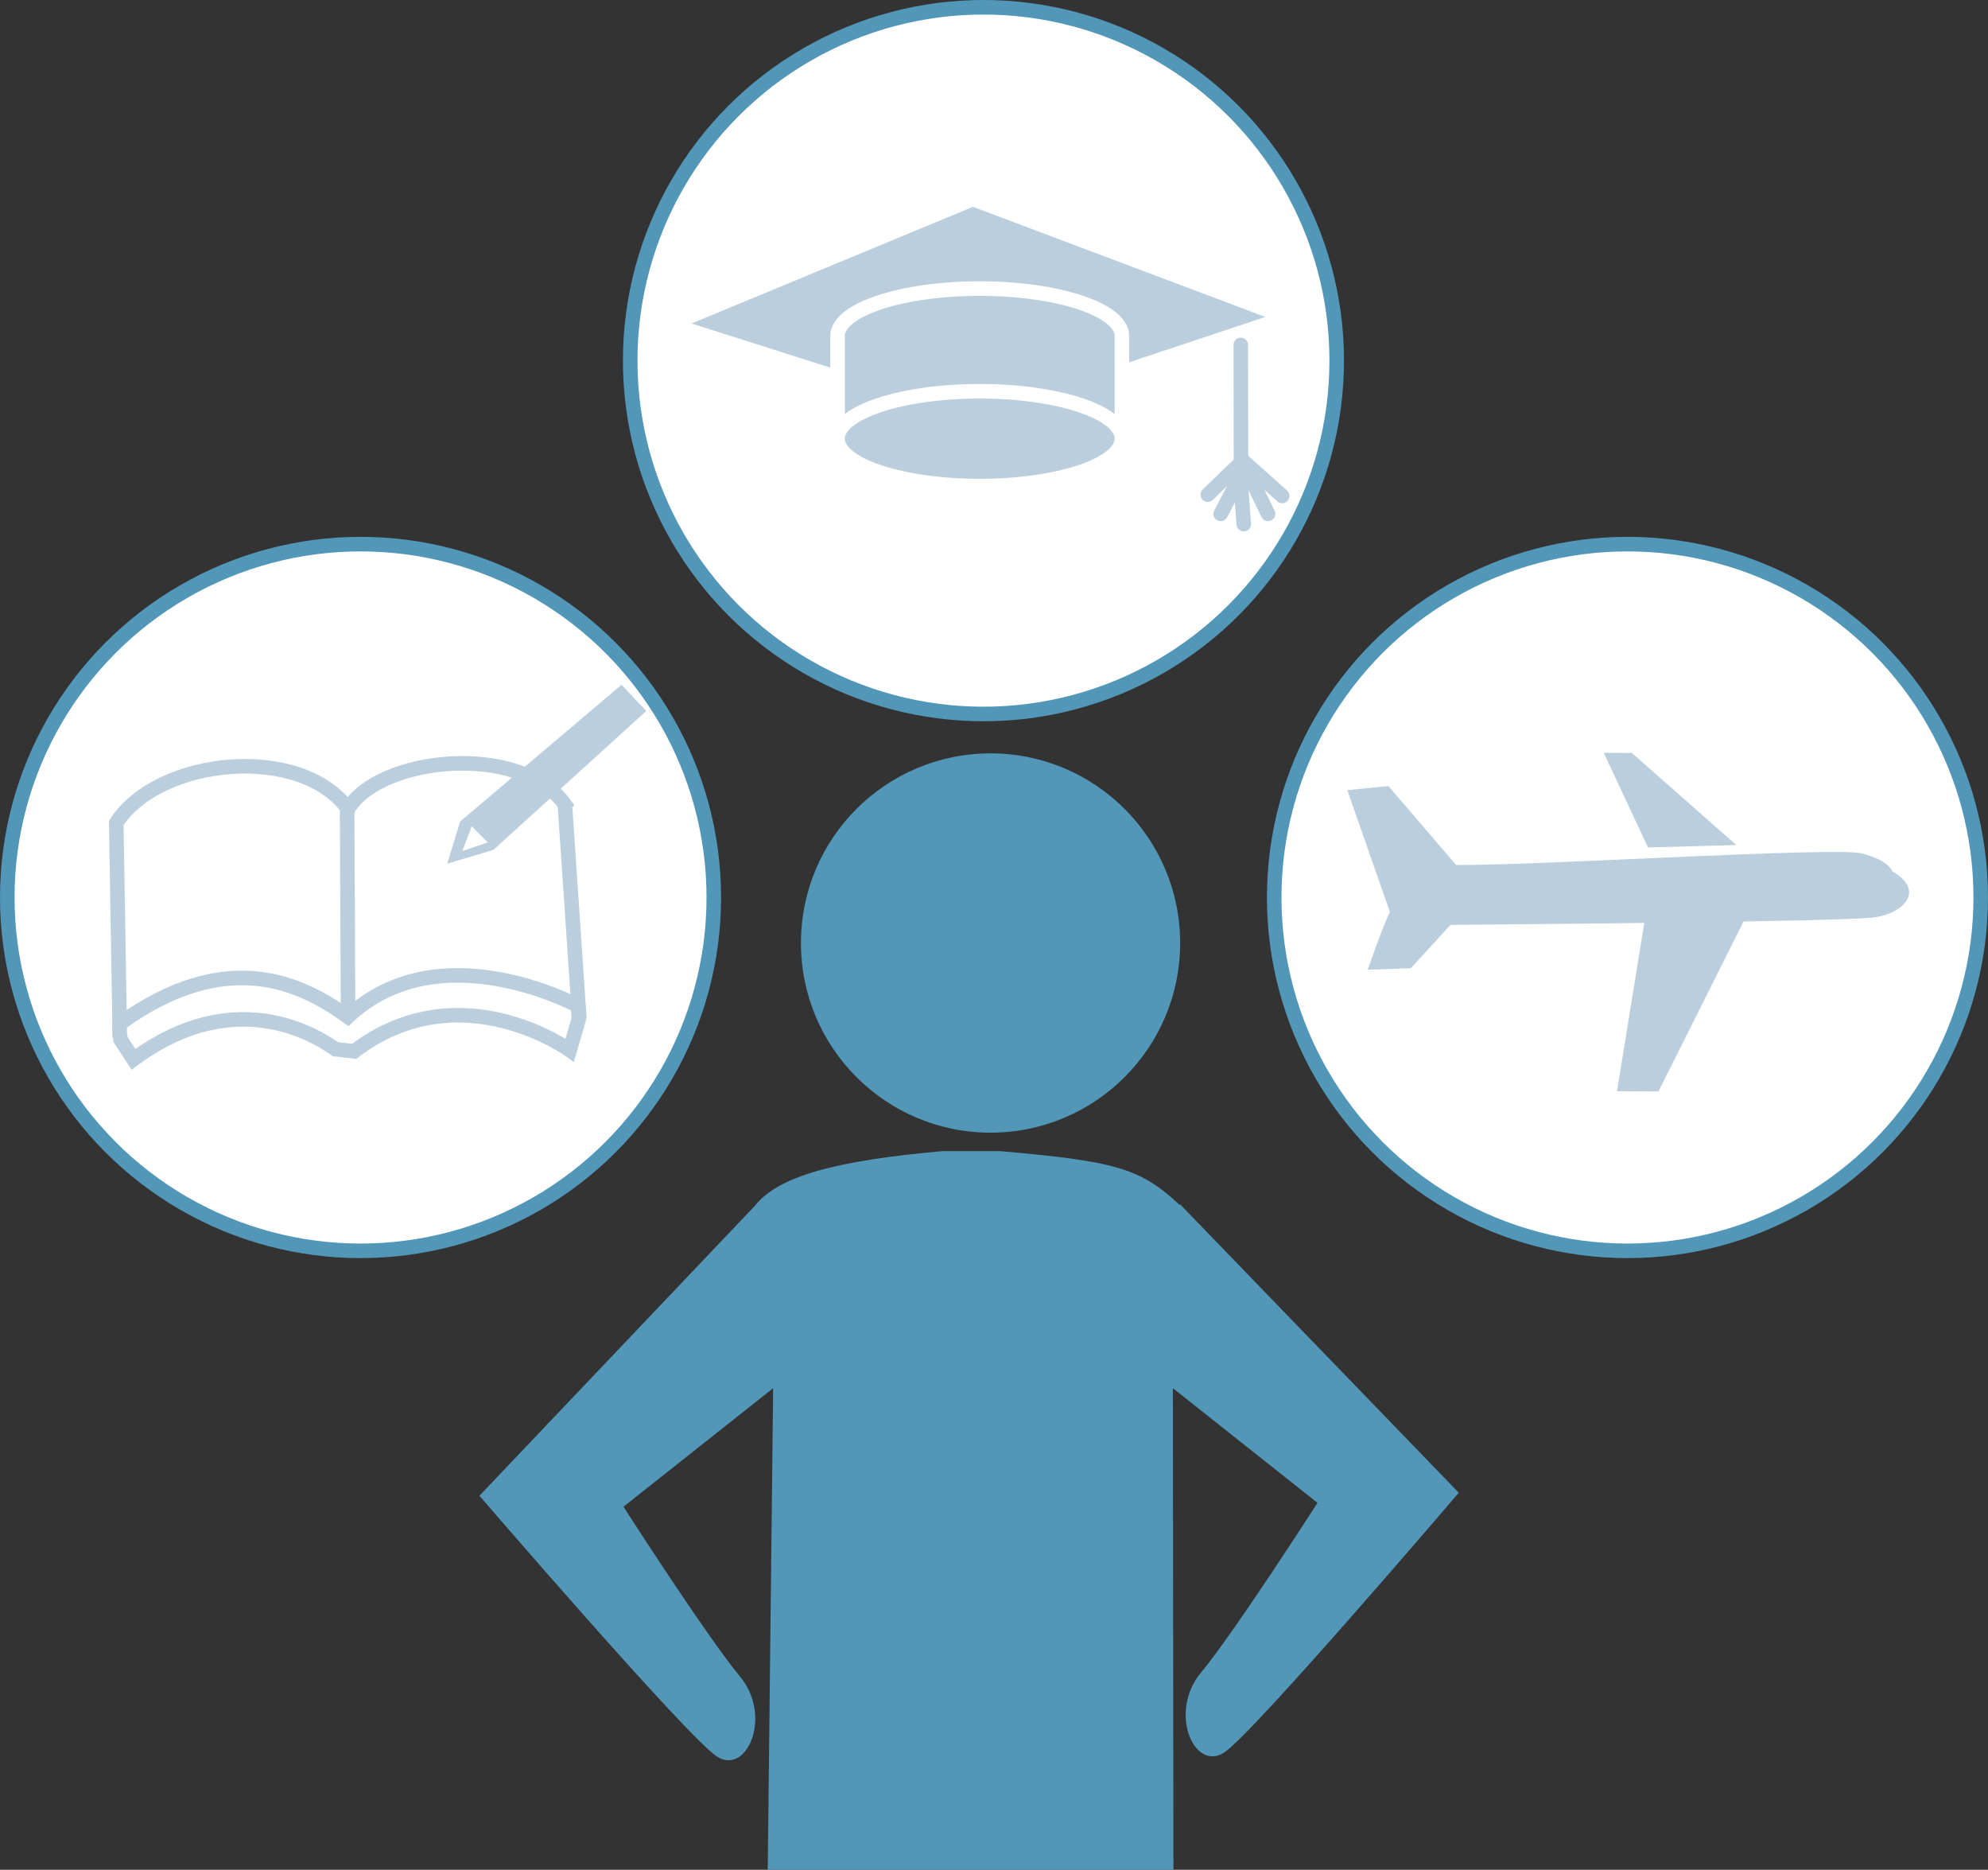 <?xml version="1.0" encoding="UTF-8"?><svg id="_レイヤー_2" xmlns="http://www.w3.org/2000/svg" viewBox="0 0 106.53 100.17"><rect x="0" y="0" width="106.53" height="100.17" fill="#333333" stroke="none"/><defs><style>.cls-1{stroke:#5296b8;}.cls-1,.cls-2,.cls-3,.cls-4{stroke-miterlimit:10;stroke-width:.78px;}.cls-1,.cls-3{fill:#fff;}.cls-1,.cls-3,.cls-4{stroke-linecap:round;}.cls-5,.cls-2{fill:#bacede;}.cls-2{stroke:#fff;}.cls-3,.cls-4{stroke:#bacede;}.cls-4{fill:none;}.cls-6{fill:#5296b8;}</style></defs><g id="_レイヤー_1-2"><g><circle class="cls-1" cx="19.32" cy="48.08" r="18.93"/><circle class="cls-1" cx="87.21" cy="48.08" r="18.93"/><circle class="cls-1" cx="52.7" cy="19.32" r="18.93"/><path class="cls-6" d="m63.22,64.51v.05c-2.11-1.99-3.48-2.35-9.61-2.89h-3.12c-5.73.51-8.79,1.34-10.05,2.94l-14.75,15.52s11.1,12.89,12.71,13.96c1.6,1.07,3.03-2.14,1.25-4.28-1.78-2.14-6.24-9.09-6.24-9.09l8.02-6.35-.29,25.8h21.74l-.03-25.8,7.75,6.14s-4.46,6.95-6.24,9.09c-1.78,2.14-.36,5.35,1.25,4.28,1.6-1.07,12.56-13.91,12.56-13.91l-14.95-15.47Z"/><circle class="cls-6" cx="53.08" cy="50.52" r="10.16"/><g><path class="cls-5" d="m72.2,42.34l2.53,7.23s22.95-.15,25.57-.41c1.64-.16,2.94-1.41,1.12-2.47-.27-.55-1.12-.83-1.64-.97-1.38-.36-17.28.65-21.75.62l-3.63-4.23-2.21.22Z"/><polygon class="cls-5" points="88.2 48.9 86.65 58.46 88.87 58.47 93.88 48.47 88.2 48.9"/><polygon class="cls-5" points="88.31 45.4 93.04 45.27 87.45 40.34 85.94 40.33 88.31 45.4"/><path class="cls-5" d="m74.55,48.74c-.27.37-1.26,3.21-1.26,3.21l2.31-.08,2.94-3.21-3.99.07Z"/></g><path class="cls-3" d="m18.66,45.81v-.04c-2.5-3.5-13.09,4.74-12.2,9.92l.69,1.06c5.71-4.22,10.2-.97,10.83-.54l1,.11c5.68-4.31,11.55-.06,11.55-.06l.48-1.65c-.02-6.44-10.58-10.89-12.35-8.8Z"/><path class="cls-3" d="m30.27,43.1c-2.39-3.35-9.95-2.57-11.62.24-2.51-3.48-10.1-2.8-12.42.74l.18,10.76c5.74-4.13,9.72-2.18,12.23-.37,4.94-4.63,12.36-.57,12.36-.57l-.73-10.8Z"/><line class="cls-3" x1="18.6" y1="43.25" x2="18.65" y2="53.89"/><path class="cls-5" d="m33.3,36.69l-8.64,7.32-.7,2.26,2.48-.74,8.19-7.44-1.32-1.4Zm-8.52,8.89l.5-1.31.86.86-1.36.46Z"/><g><polygon class="cls-5" points="52.14 11.08 37.06 17.33 52.24 22.16 67.8 16.98 52.14 11.08"/><path class="cls-2" d="m60.12,18.01v4.94c-1.14.93-4.5-.62-7.69-.62-2.88,0-6.26,1.81-7.55,1.03v-5.36c0-1.4,3.41-2.54,7.62-2.54s7.62,1.14,7.62,2.54Z"/><ellipse class="cls-2" cx="52.5" cy="23.5" rx="7.62" ry="2.54"/></g><g><line class="cls-4" x1="66.49" y1="18.48" x2="66.5" y2="24.56"/><polyline class="cls-4" points="65.41 27.53 66.46 25.53 66.65 28.08"/><line class="cls-4" x1="68.71" y1="26.57" x2="66.71" y2="24.78"/><polyline class="cls-4" points="64.72 26.5 66.58 24.71 67.95 27.53"/></g></g></g></svg>